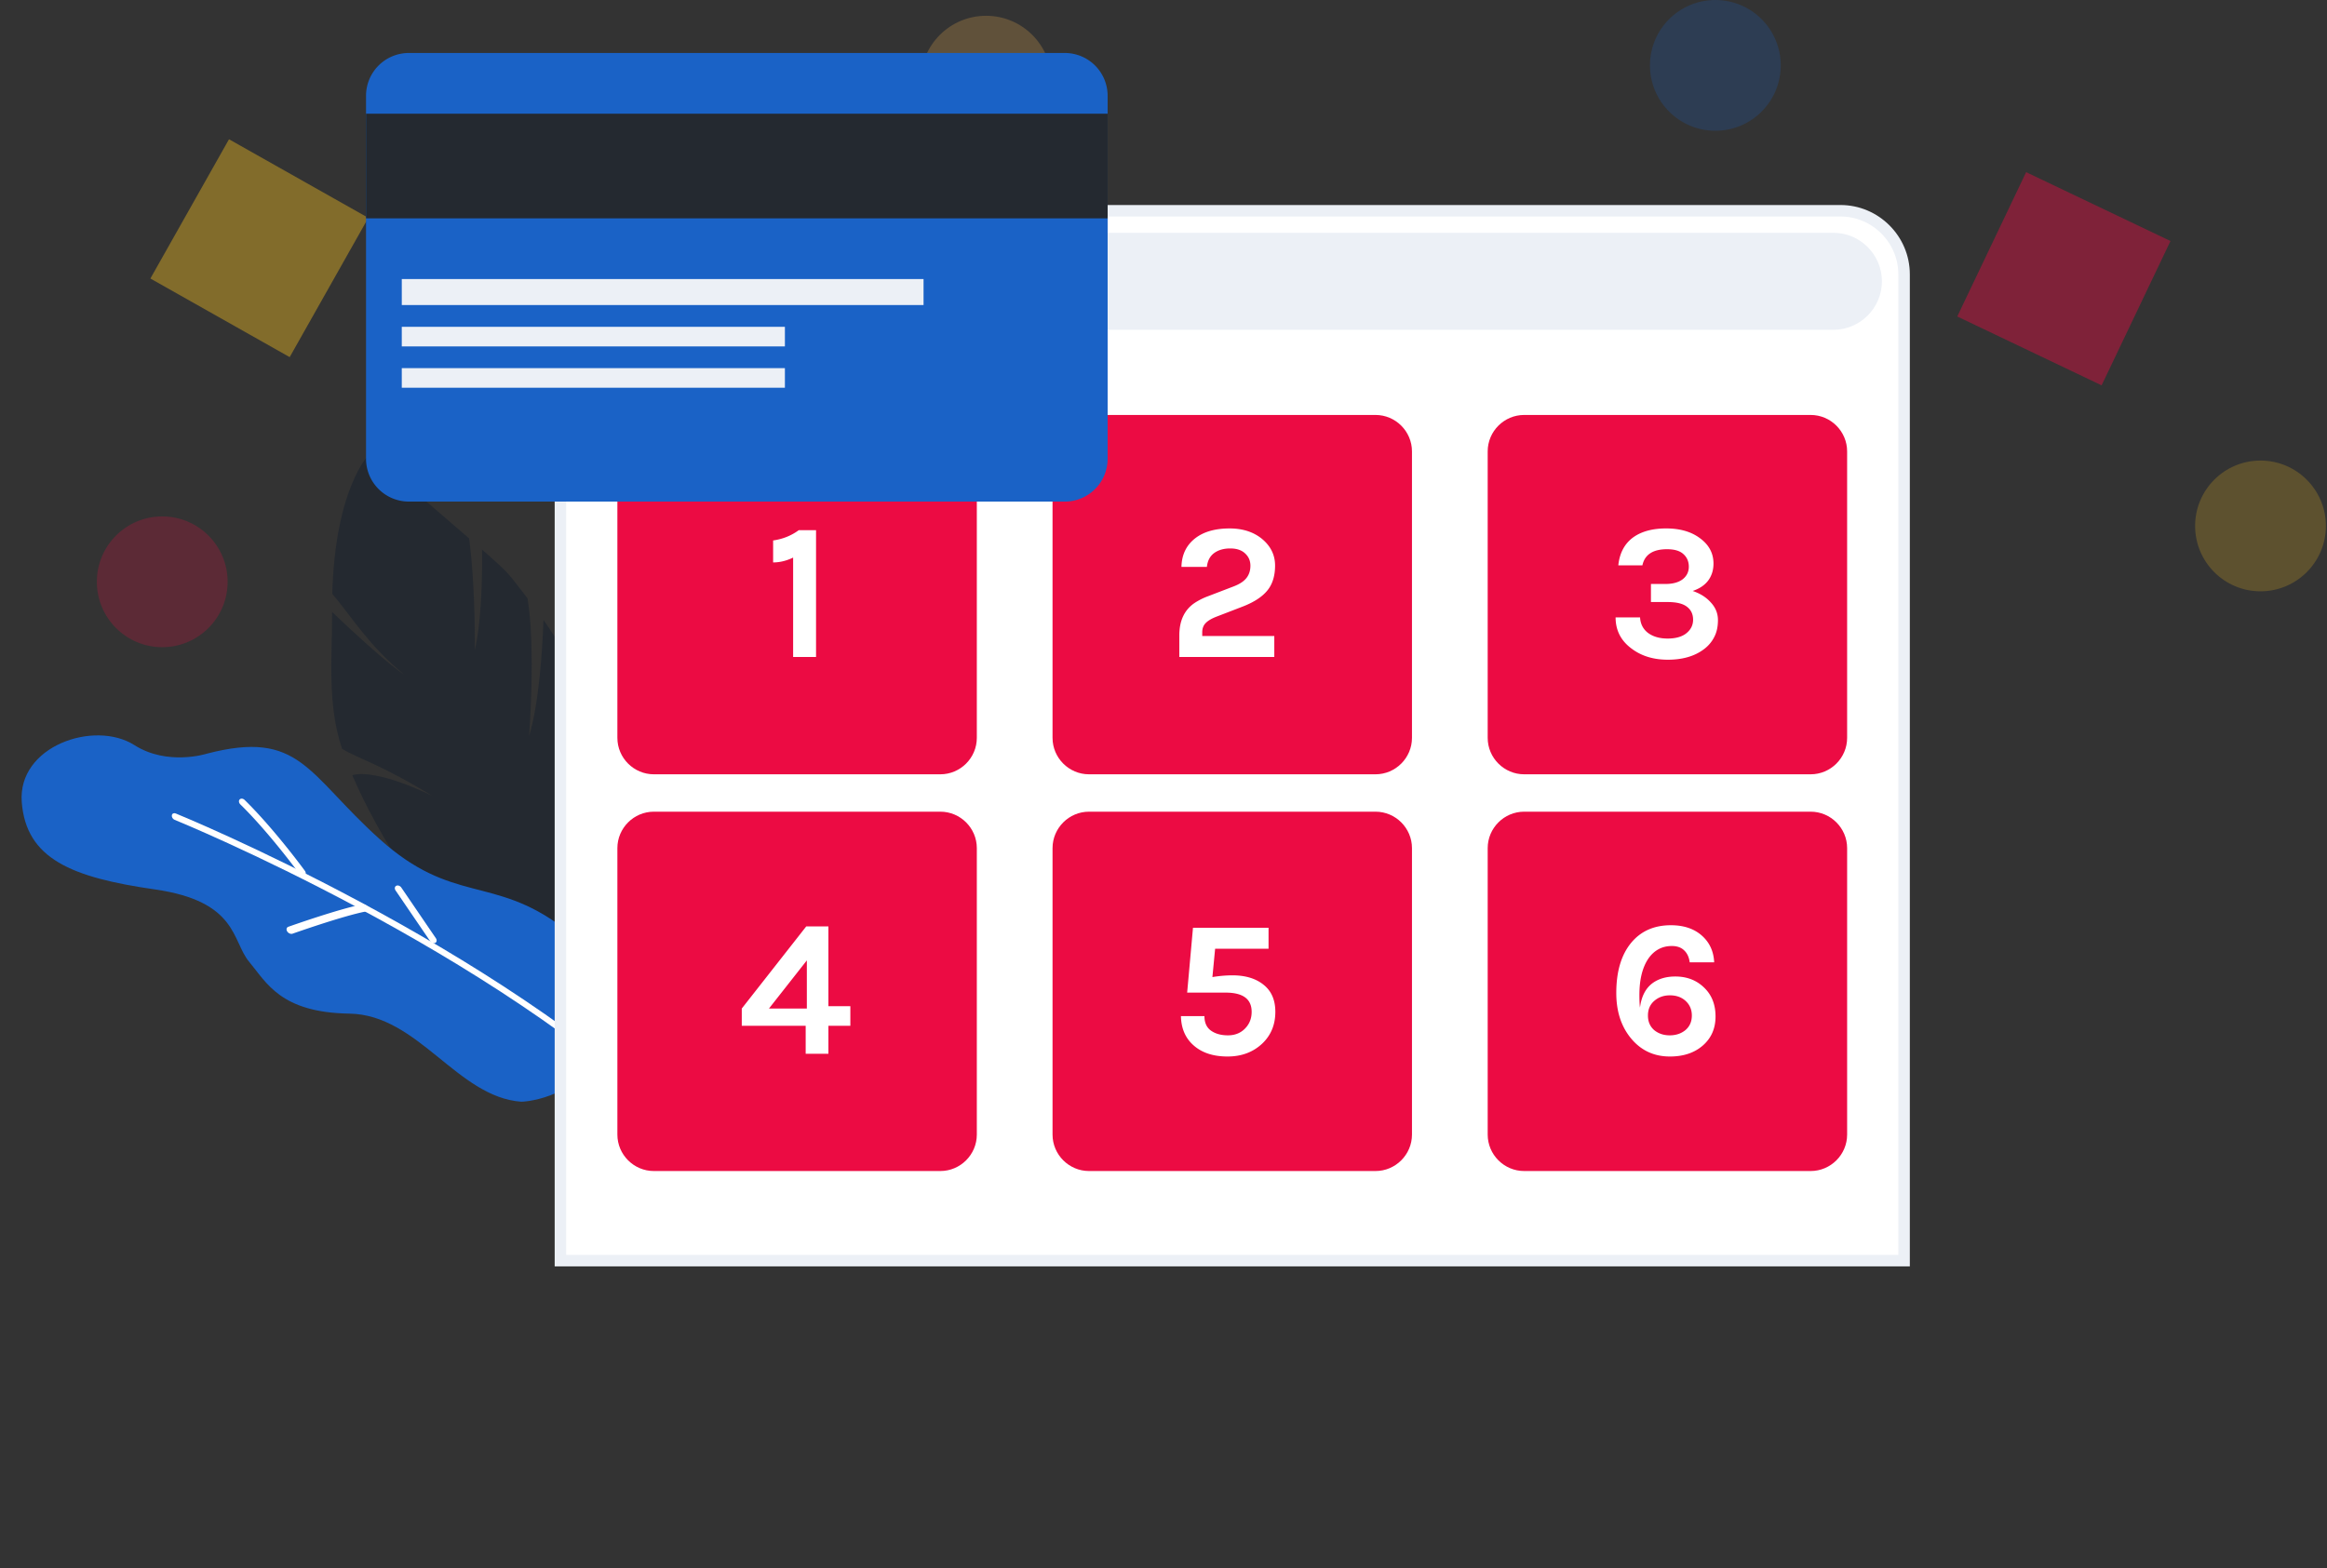 <svg width="405" height="273" fill="none" xmlns="http://www.w3.org/2000/svg"><rect width="100%" height="100%" fill="#333333" stroke="none"/><path d="M74.035 156.526c6.199 8.035 14.14 15.624 23.756 20.226l12.694 4.664 1.675-10.398c-1.283-12.195-2.368-23.169-4.749-33.445-1.015 3.964-2.298 8.135-3.783 11.152 0 0 1.813-7.52 2.807-15.041-2.427-8.968-6.03-17.437-11.848-25.772-.185 5.157-.754 14.453-2.502 20.234 0 0 1.188-15.174-.273-23.982-3.59-4.582-2.698-3.893-7.912-8.488.054 5.297-.124 12.595-1.267 17.513 0 0 .16-10.826-.986-19.457-3.658-3.08-12.935-11.424-17.47-14.562 0 0-5.856 5.852-6.348 24.208 3.203 3.739 6.378 9.082 12.516 14.049 0 0-2.842-1.63-12.547-10.89.068 7.376-.938 15.993 1.74 23.817 3.066 1.853 6.427 2.539 15.767 8.237 0 0-9.439-4.811-14-3.649 2.217 5.133 5.518 11.409 9.86 17.664l10.48 6.787-7.61-2.867z" fill="#242930"/><path d="M104.92 183.322c.283-.426 5.015-12.851-7.033-21.897-12.047-9.047-19.133-3.944-31.804-15.341-12.671-11.398-13.834-19.108-30.093-14.876 0 0-6.817 2.187-12.608-1.496-6.93-4.41-20.373.136-19.594 9.96.78 9.824 8.643 13.081 23.147 15.162 14.505 2.082 13.39 8.973 16.428 12.603 3.038 3.628 5.444 8.836 17.446 9.023 12.002.186 18.768 14.534 29.913 15.335.001 0 8.633-.092 14.198-8.473z" fill="#1A62C6"/><path d="M118.732 196.698c-.194.189-.541.153-.791-.09-32.247-31.303-87.003-53.664-87.552-53.886-.317-.128-.533-.481-.48-.787.05-.307.35-.452.668-.323.552.223 55.58 22.696 88.049 54.214.26.252.318.632.128.849l-.022.023z" fill="#fff"/><path d="M53.07 152.371a.407.407 0 01-.074.056c-.258.153-.646.033-.866-.269-.052-.071-5.245-7.175-10.3-12.122-.268-.264-.319-.65-.112-.863.207-.216.593-.172.862.091 5.158 5.049 10.433 12.266 10.485 12.338.197.27.193.594.006.769zm10.838 6.197a.527.527 0 01-.239.111c-4.062.788-12.651 3.83-12.738 3.86-.318.114-.743-.063-.947-.395-.205-.331-.117-.693.207-.806.355-.126 8.755-3.1 12.903-3.905.343-.067.75.158.91.502.116.249.069.492-.096.633zm11.938 5.514a.434.434 0 01-.1.069c-.275.14-.672-.001-.885-.312l-6.01-8.816c-.212-.311-.163-.678.115-.817.277-.139.673.001.885.313l6.01 8.816c.184.269.17.578-.015.747z" fill="#fff"/><path opacity=".41" d="M377.76 41.96l-25.124-11.988-11.987 25.124 25.123 11.987L377.76 41.96z" fill="#EC0B43"/><path opacity=".22" d="M298.548 22.763c6.285 0 11.381-5.096 11.381-11.381C309.929 5.096 304.833 0 298.548 0c-6.286 0-11.382 5.096-11.382 11.382s5.096 11.381 11.382 11.381z" fill="#1A62C6"/><path opacity=".22" d="M393.427 102.94c6.286 0 11.382-5.096 11.382-11.382s-5.096-11.381-11.382-11.381c-6.285 0-11.381 5.095-11.381 11.381 0 6.286 5.096 11.382 11.381 11.382z" fill="#F3BE22"/><path opacity=".41" d="M50.418 62.17l13.683-24.244-24.245-13.683-13.682 24.244L50.418 62.17z" fill="#F3BE22"/><path opacity=".22" d="M171.62 25.51c6.286 0 11.381-5.096 11.381-11.381 0-6.286-5.095-11.382-11.381-11.382-6.286 0-11.382 5.096-11.382 11.382s5.096 11.381 11.382 11.381z" fill="#FFBE55"/><path opacity=".22" d="M28.236 112.666c6.286 0 11.382-5.096 11.382-11.382s-5.096-11.382-11.382-11.382-11.381 5.096-11.381 11.382 5.095 11.382 11.381 11.382z" fill="#EC0B43"/><path d="M331.394 219.46H97.539V47.755c0-6.083 4.981-11.064 11.064-11.064H320.33c6.083 0 11.064 4.981 11.064 11.064V219.46z" fill="#fff" stroke="#ECF0F6" stroke-width="2"/><path d="M319.09 57.417H109.575c-4.645 0-8.445-3.8-8.445-8.445 0-4.645 3.8-8.445 8.445-8.445h209.516c4.645 0 8.445 3.8 8.445 8.445-.001 4.644-3.801 8.445-8.446 8.445z" fill="#ECF0F6"/><path d="M110.832 52.44a3.468 3.468 0 100-6.936 3.468 3.468 0 000 6.937z" fill="#F7F7F7"/><path d="M121.087 52.44a3.468 3.468 0 100-6.936 3.468 3.468 0 000 6.937z" fill="#FDA7C3"/><path d="M131.34 52.44a3.469 3.469 0 100-6.937 3.469 3.469 0 000 6.938z" fill="#2A94F4"/><path d="M296.243 44.146H142.741v9.652h153.502v-9.652z" fill="#ECF0F6"/><path d="M163.664 134.796h-49.867c-3.49 0-6.346-2.855-6.346-6.346V78.583c0-3.49 2.855-6.345 6.346-6.345h49.867c3.49 0 6.346 2.856 6.346 6.346v49.867c-.001 3.489-2.856 6.345-6.346 6.345zm75.736 0h-49.867c-3.49 0-6.345-2.855-6.345-6.346V78.583c0-3.49 2.855-6.345 6.345-6.345h49.866c3.49 0 6.346 2.856 6.346 6.346v49.867c0 3.489-2.855 6.345-6.345 6.345zm75.735 0h-49.866c-3.49 0-6.346-2.855-6.346-6.346V78.583c0-3.49 2.855-6.345 6.346-6.345h49.866c3.49 0 6.346 2.856 6.346 6.346v49.867c0 3.489-2.856 6.345-6.346 6.345zm-151.471 69.066h-49.867c-3.49 0-6.346-2.855-6.346-6.346v-49.867c0-3.49 2.855-6.346 6.346-6.346h49.867c3.49 0 6.346 2.855 6.346 6.346v49.867c-.001 3.491-2.856 6.346-6.346 6.346zm75.736 0h-49.867c-3.49 0-6.345-2.855-6.345-6.346v-49.867c0-3.49 2.855-6.346 6.345-6.346H239.4c3.49 0 6.346 2.855 6.346 6.346v49.867c-.001 3.491-2.856 6.346-6.346 6.346zm75.735 0h-49.866c-3.49 0-6.346-2.855-6.346-6.346v-49.867c0-3.49 2.855-6.346 6.346-6.346h49.866c3.49 0 6.346 2.855 6.346 6.346v49.867c0 3.491-2.856 6.346-6.346 6.346z" fill="#EC0B43"/><path d="M209.242 110.723h12.542v3.651h-16.531v-3.752c0-2.637.935-4.553 2.806-5.747a11.68 11.68 0 012.197-1.082l4.496-1.724c.992-.383 1.713-.857 2.164-1.42.473-.586.71-1.307.71-2.164 0-.856-.304-1.566-.913-2.13-.608-.585-1.476-.878-2.603-.878-1.127 0-2.062.27-2.806.811-.721.54-1.138 1.34-1.251 2.4h-4.428c.045-2.14.867-3.82 2.468-5.037 1.465-1.104 3.437-1.656 5.916-1.656 2.276 0 4.158.608 5.645 1.825 1.51 1.262 2.265 2.806 2.265 4.632 0 1.825-.462 3.29-1.386 4.394-.901 1.082-2.31 1.995-4.226 2.739l-4.563 1.758c-.879.338-1.522.721-1.927 1.149-.383.406-.575.935-.575 1.589v.642zM134.557 94.09c1.69-.247 3.177-.845 4.462-1.791h3.009v22.075h-3.989V97.066c-1.15.563-2.31.845-3.482.845v-3.82zm155.585 1.522c-2.456 0-3.888.935-4.293 2.806h-4.192c.225-2.164 1.104-3.798 2.637-4.902 1.442-1.014 3.335-1.521 5.679-1.521 2.412 0 4.372.563 5.882 1.69 1.578 1.15 2.367 2.626 2.367 4.428 0 1.127-.304 2.108-.913 2.942-.608.811-1.51 1.419-2.704 1.825 1.329.451 2.388 1.127 3.177 2.028.812.879 1.217 1.894 1.217 3.043 0 1.149-.214 2.13-.642 2.941a6.011 6.011 0 01-1.758 2.096c-1.623 1.24-3.73 1.859-6.322 1.859-2.479 0-4.563-.631-6.254-1.893-1.893-1.374-2.839-3.2-2.839-5.476h4.259c.068 1.149.53 2.051 1.386 2.704.879.654 2.017.981 3.415.981 1.397 0 2.479-.305 3.245-.913.789-.631 1.183-1.42 1.183-2.367 0-.969-.36-1.724-1.082-2.265-.698-.54-1.814-.811-3.346-.811h-2.908v-3.144h2.502c1.285 0 2.287-.27 3.009-.811.721-.564 1.081-1.296 1.081-2.198 0-.901-.315-1.634-.946-2.197-.609-.563-1.555-.845-2.84-.845zm-145.963 65.662v13.895h3.82v3.414h-3.82v4.868h-3.955v-4.868h-11.122v-3.009l11.223-14.3h3.854zm-10.345 14.3h6.593v-8.384l-6.593 8.384zm77.178-5.476a21.176 21.176 0 013.482-.304c2.276 0 4.09.552 5.442 1.656 1.353 1.082 2.029 2.648 2.029 4.699 0 2.231-.755 4.068-2.265 5.511-1.6 1.51-3.617 2.265-6.051 2.265-2.412 0-4.339-.609-5.781-1.826-1.51-1.262-2.288-2.997-2.333-5.206h4.091c0 1.149.383 1.994 1.149 2.535.766.541 1.747.812 2.941.812 1.195 0 2.175-.383 2.941-1.15.789-.789 1.184-1.769 1.184-2.941 0-2.231-1.51-3.347-4.53-3.347h-6.694l1.014-11.291h13.151v3.651h-9.297l-.473 4.936zm83.072-2.57c-.112-.879-.428-1.566-.946-2.062-.519-.518-1.24-.777-2.164-.777-.901 0-1.701.202-2.4.608-.676.383-1.262.947-1.758 1.69-.992 1.533-1.487 3.606-1.487 6.221 0 .969.033 1.701.101 2.197.248-1.938.98-3.358 2.197-4.26 1.06-.766 2.378-1.149 3.956-1.149 2.028 0 3.707.654 5.037 1.961 1.307 1.262 1.96 2.93 1.96 5.003s-.732 3.753-2.197 5.037c-1.465 1.285-3.38 1.927-5.747 1.927-2.749 0-4.992-1.037-6.727-3.11-1.736-2.073-2.603-4.722-2.603-7.944 0-3.742.867-6.66 2.603-8.756 1.69-2.029 3.989-3.043 6.896-3.043 2.209 0 3.989.586 5.341 1.758 1.375 1.195 2.108 2.761 2.198 4.699h-4.26zm-3.448 5.747c-1.082 0-1.994.327-2.738.981-.721.631-1.082 1.476-1.082 2.535 0 1.059.361 1.904 1.082 2.535.744.609 1.645.913 2.704.913 1.082 0 1.995-.304 2.739-.913.743-.631 1.115-1.476 1.115-2.535 0-1.059-.383-1.927-1.149-2.603-.699-.609-1.589-.913-2.671-.913z" fill="#fff"/><path d="M71.163 87.321h114.156a7.458 7.458 0 007.458-7.457V16.68a7.457 7.457 0 00-7.458-7.457H71.163a7.457 7.457 0 00-7.458 7.457v63.183a7.457 7.457 0 007.458 7.457z" fill="#1A62C6"/><path d="M63.704 38.012h129.071V19.794H63.704v18.218z" fill="#242930"/><path d="M69.928 53.105h90.81V48.58h-90.81v4.523zm0 7.199h66.679V56.89h-66.68v3.414zm0 7.197h66.679v-3.413h-66.68V67.5z" fill="#ECF0F6"/></svg>